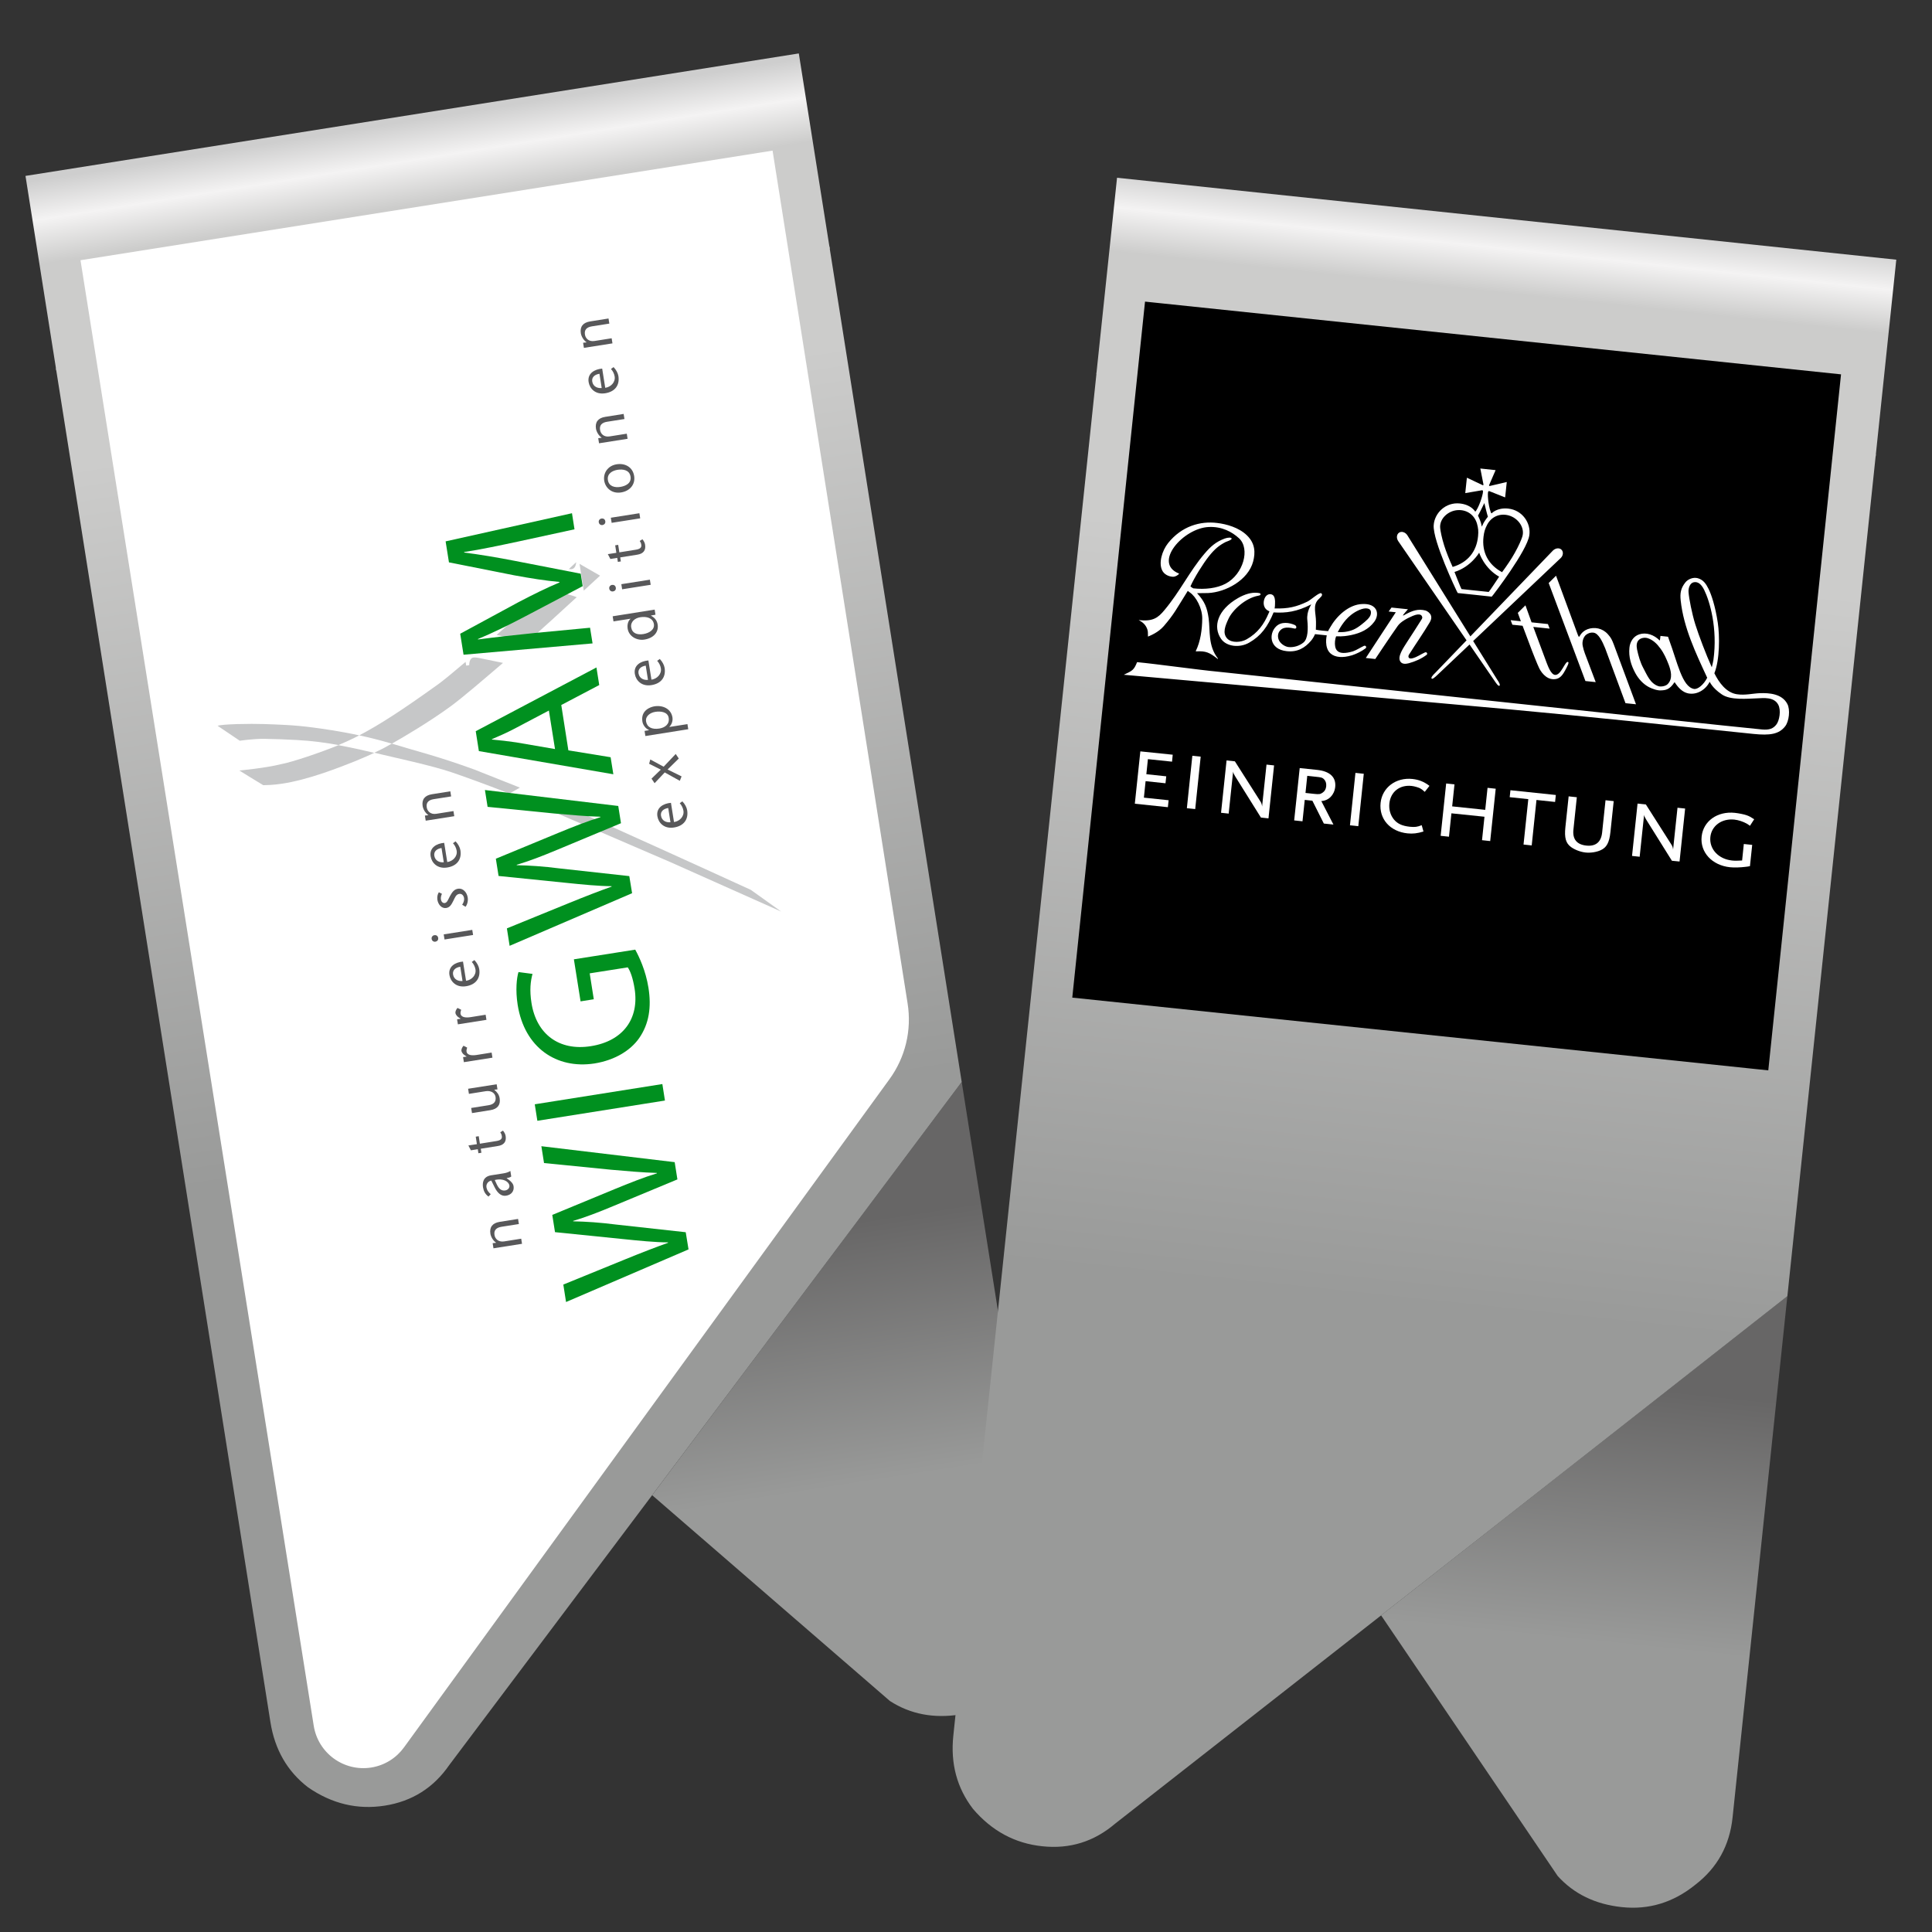 <?xml version="1.0" encoding="UTF-8"?>
<!-- Generator: Adobe Illustrator 26.0.2, SVG Export Plug-In . SVG Version: 6.00 Build 0)  -->
<svg xmlns="http://www.w3.org/2000/svg" xmlns:xlink="http://www.w3.org/1999/xlink" version="1.1" x="0px" y="0px" viewBox="0 0 283.46 283.46" style="enable-background:new 0 0 283.46 283.46;" xml:space="preserve">
<rect x="0" y="0" width="283.46" height="283.46" fill="#333333" stroke="none"/>
<style type="text/css">
	.st0{fill:url(#SVGID_1_);}
	.st1{fill:url(#SVGID_00000020387320347743607280000014948570507681489056_);}
	.st2{fill:url(#SVGID_00000165928065875706434050000014326321606610968981_);}
	.st3{fill:url(#SVGID_00000137850093650817968850000010638294688522226579_);}
	.st4{fill:#FFFFFF;}
	.st5{fill:#58585A;}
	.st6{fill:#C6C7C8;}
	.st7{fill:#00901F;}
	.st8{fill:url(#SVGID_00000098938286300808383070000014185842586529153955_);}
	.st9{fill:url(#SVGID_00000024716012389756621080000011681729666552215195_);}
	.st10{fill:url(#SVGID_00000166640180991368740170000002139907401235592628_);}
	.st11{fill:url(#SVGID_00000119813199250963763070000006612237902995532210_);}
	.st12{fill:none;}
	.st13{stroke:#000000;stroke-width:0.25;stroke-miterlimit:3.864;}
</style>
<g id="Clip_links">
	<g id="Clip">
		<g>
			
				<linearGradient id="SVGID_1_" gradientUnits="userSpaceOnUse" x1="14158.149" y1="-6801.873" x2="17589.4" y2="-6801.873" gradientTransform="matrix(2.694924e-03 0.017 0.036 -5.735962e-03 268.774 -262.29)">
				<stop offset="0" style="stop-color:#CECECE"></stop>
				<stop offset="0.098" style="stop-color:#F4F3F3"></stop>
				<stop offset="0.208" style="stop-color:#CCCCCB"></stop>
			</linearGradient>
			<path class="st0" d="M3.74,25.81L117.2,7.84l4.54,28.65L8.26,54.36L3.74,25.81"></path>
			
				<linearGradient id="SVGID_00000133491888791328699730000018128432169889696443_" gradientUnits="userSpaceOnUse" x1="-2691.298" y1="14.911" x2="718.75" y2="14.911" gradientTransform="matrix(1.694770e-04 1.070036e-03 0.036 -5.735962e-03 265.966 -280.021)">
				<stop offset="0" style="stop-color:#737373"></stop>
				<stop offset="0.573" style="stop-color:#C6C6C6"></stop>
				<stop offset="1" style="stop-color:#CECECE"></stop>
			</linearGradient>
			<path style="fill:url(#SVGID_00000133491888791328699730000018128432169889696443_);" d="M3.79,26.12l-0.7-4.45L116.54,3.7     l0.7,4.45L3.79,26.12"></path>
			
				<linearGradient id="SVGID_00000023985299156258419510000011311640705749791890_" gradientUnits="userSpaceOnUse" x1="29915.721" y1="-15241.963" x2="33346.973" y2="-15241.963" gradientTransform="matrix(1.797411e-03 0.011 0.016 -2.489642e-03 304.56 -186.139)">
				<stop offset="0" style="stop-color:#676666"></stop>
				<stop offset="1" style="stop-color:#999A99"></stop>
			</linearGradient>
			<path style="fill:url(#SVGID_00000023985299156258419510000011311640705749791890_);" d="M141.1,158.74l12.02,75.91     c0.64,4.07-0.26,7.71-2.72,10.93c-2.44,3.35-5.62,5.34-9.55,5.97c-3.86,0.61-7.29-0.05-10.28-1.98l-34.89-30.2L141.1,158.74"></path>
			
				<linearGradient id="SVGID_00000081639943577708280150000010721850685810851205_" gradientUnits="userSpaceOnUse" x1="-11714.771" y1="8546.653" x2="-8283.519" y2="8546.653" gradientTransform="matrix(-4.967348e-03 -0.031 -0.033 5.239466e-03 309.239 -242.366)">
				<stop offset="0" style="stop-color:#999A99"></stop>
				<stop offset="1" style="stop-color:#CCCCCB"></stop>
			</linearGradient>
			<path style="fill:url(#SVGID_00000081639943577708280150000010721850685810851205_);" d="M121.69,36.18l19.41,122.56     l-45.42,60.63l-29.77,39.6c-2.3,3.33-5.45,5.32-9.45,5.95c-4,0.63-7.74-0.26-11.24-2.67c-3.06-2.34-4.91-5.55-5.55-9.62     l-0.18-1.14L8.21,54.05L121.69,36.18"></path>
		</g>
	</g>
	<g id="Logo_3">
		<path class="st4" d="M46.03,253.2c0.64,4.02,4.41,6.76,8.43,6.13c2.01-0.32,3.7-1.42,4.81-2.95l71.21-98.01    c2.36-3.24,3.31-7.21,2.68-11.17L113.35,22.1L11.81,38.18L46.03,253.2z"></path>
		<g>
			<path class="st5" d="M72.8,182.34c-0.48-0.33-0.78-0.9-0.85-1.33c-0.15-0.96,0.3-1.57,1.36-1.74l2.7-0.43l0.12,0.75l-2.54,0.4     c-0.79,0.12-1.15,0.53-1.04,1.2c0.09,0.59,0.59,1.07,1.4,0.95l2.52-0.4l0.12,0.75l-4.19,0.66l-0.12-0.75L72.8,182.34z"></path>
			<path class="st5" d="M74.63,173.08c0.34,0.25,0.66,0.57,0.72,0.96c0.11,0.7-0.31,1.27-1.1,1.39c-0.73,0.12-1.29-0.43-1.69-1.26     l-0.48-0.96c-0.51,0.11-0.77,0.56-0.71,0.97c0.08,0.49,0.33,0.76,0.63,1.03l-0.33,0.35c-0.47-0.35-0.7-0.76-0.8-1.34     c-0.1-0.63-0.04-1.58,1.18-1.78l1.84-0.29c0.32-0.05,0.71-0.16,0.99-0.35l0.13,0.82c-0.16,0.13-0.43,0.19-0.69,0.23L74.63,173.08     z M72.91,173.82c0.31,0.63,0.68,0.92,1.21,0.84c0.44-0.07,0.66-0.41,0.62-0.72c-0.08-0.54-0.86-1.12-2.15-0.81L72.91,173.82z"></path>
			<path class="st5" d="M69.97,167.87l-0.17-1.1l0.44-0.07l0.17,1.1l2.37-0.38c0.59-0.09,0.92-0.27,0.85-0.73     c-0.04-0.28-0.14-0.43-0.23-0.56l0.39-0.25c0.21,0.23,0.36,0.53,0.4,0.81c0.13,0.84-0.29,1.32-1.14,1.45l-2.51,0.4l0.09,0.59     l-0.44,0.07l-0.09-0.59l-1.01,0.16l-0.37-0.71L69.97,167.87z"></path>
			<path class="st5" d="M72.51,159.88c0.44,0.37,0.71,0.71,0.8,1.26c0.15,0.96-0.3,1.57-1.36,1.74l-2.7,0.43l-0.12-0.75l2.53-0.4     c0.79-0.12,1.15-0.53,1.05-1.21c-0.09-0.58-0.64-0.98-1.46-0.85l-2.45,0.39l-0.12-0.75l4.19-0.66l0.12,0.75L72.51,159.88z"></path>
			<path class="st5" d="M68.47,155.02l-0.37-0.25c-0.2-0.15-0.37-0.4-0.4-0.58c-0.03-0.18,0.06-0.48,0.3-0.76l0.54,0.27     c-0.06,0.2-0.12,0.4-0.09,0.59c0.06,0.39,0.5,0.64,1.43,0.5l2.25-0.36l0.12,0.75l-4.19,0.66l-0.12-0.74L68.47,155.02z"></path>
			<path class="st5" d="M67.59,149.47l-0.37-0.25c-0.2-0.15-0.37-0.4-0.4-0.58c-0.03-0.18,0.06-0.48,0.3-0.76l0.54,0.27     c-0.06,0.2-0.12,0.4-0.09,0.59c0.06,0.39,0.5,0.64,1.43,0.5l2.25-0.36l0.12,0.75l-4.19,0.66l-0.12-0.74L67.59,149.47z"></path>
			<path class="st5" d="M68.38,143.9c0.84-0.12,1.52-0.84,1.38-1.67c-0.06-0.38-0.28-0.83-0.54-1.09l0.38-0.28     c0.38,0.39,0.64,0.88,0.71,1.31c0.21,1.31-0.46,2.3-1.94,2.53c-1.45,0.23-2.28-0.71-2.43-1.65c-0.2-1.27,0.88-1.88,1.99-1.97     L68.38,143.9z M67.53,141.84c-0.65,0.1-1.16,0.47-1.06,1.13c0.13,0.8,0.85,1.02,1.39,0.96L67.53,141.84z"></path>
			<path class="st5" d="M63.85,138.17c-0.21,0.03-0.47-0.11-0.52-0.41c-0.05-0.3,0.16-0.51,0.37-0.55c0.23-0.04,0.53,0.03,0.59,0.4     C64.34,137.98,64.08,138.13,63.85,138.17z M65.1,137.09l4.19-0.66l0.12,0.75l-4.19,0.66L65.1,137.09z"></path>
			<path class="st5" d="M64.84,131.14c-0.15,0.33-0.18,0.59-0.15,0.81c0.04,0.27,0.22,0.59,0.57,0.54c0.35-0.06,0.47-0.47,0.75-1     c0.33-0.6,0.61-1.01,1.2-1.1c0.7-0.11,1.29,0.51,1.41,1.28c0.08,0.48-0.05,1.05-0.32,1.37l-0.49-0.3     c0.19-0.28,0.33-0.64,0.28-0.97c-0.06-0.35-0.3-0.68-0.71-0.62c-0.49,0.08-0.63,0.55-0.85,0.98c-0.27,0.53-0.49,1-1.06,1.09     c-0.66,0.1-1.18-0.48-1.3-1.22c-0.06-0.41,0.04-0.84,0.22-1.09L64.84,131.14z"></path>
			<path class="st5" d="M65.62,126.48c0.84-0.12,1.52-0.84,1.38-1.67c-0.06-0.39-0.28-0.83-0.54-1.09l0.38-0.28     c0.38,0.39,0.64,0.88,0.71,1.31c0.21,1.31-0.46,2.3-1.94,2.53c-1.45,0.23-2.28-0.7-2.43-1.65c-0.2-1.27,0.88-1.88,1.99-1.97     L65.62,126.48z M64.78,124.42c-0.65,0.1-1.16,0.47-1.06,1.13c0.13,0.8,0.85,1.02,1.39,0.96L64.78,124.42z"></path>
			<path class="st5" d="M62.86,119.6c-0.48-0.33-0.78-0.9-0.85-1.33c-0.15-0.96,0.3-1.57,1.36-1.74l2.7-0.43l0.12,0.75l-2.54,0.4     c-0.79,0.12-1.15,0.52-1.04,1.2c0.09,0.6,0.59,1.08,1.4,0.95l2.52-0.4l0.12,0.75l-4.19,0.66l-0.12-0.75L62.86,119.6z"></path>
		</g>
		<g>
			<path class="st5" d="M98.89,120.61c0.84-0.12,1.52-0.84,1.38-1.67c-0.06-0.39-0.28-0.83-0.54-1.09l0.38-0.28     c0.38,0.39,0.64,0.88,0.71,1.31c0.21,1.31-0.46,2.3-1.94,2.53c-1.45,0.23-2.28-0.7-2.43-1.65c-0.2-1.27,0.88-1.88,1.99-1.97     L98.89,120.61z M98.04,118.55c-0.65,0.1-1.16,0.47-1.06,1.13c0.13,0.8,0.85,1.02,1.39,0.96L98.04,118.55z"></path>
			<path class="st5" d="M99.59,111.29l-1.64,1.61l2.05,1.01l-0.26,0.65l-2.21-1.23l-1.49,1.58l-0.45-0.67l1.36-1.32l-1.71-0.86     l0.17-0.63l1.96,1.06l1.77-1.87L99.59,111.29z"></path>
			<path class="st5" d="M95.22,107.13l0-0.02c-0.55-0.23-0.9-0.79-0.97-1.25c-0.26-1.63,1.17-2.14,1.77-2.23     c1.27-0.2,2.44,0.39,2.64,1.62c0.08,0.53-0.1,1.02-0.45,1.39l0,0.02l2.65-0.42l0.12,0.75l-6.29,1l-0.12-0.75L95.22,107.13z      M96.15,104.44c-0.76,0.12-1.48,0.63-1.36,1.41c0.14,0.85,0.87,1.21,1.95,1.04c0.8-0.13,1.52-0.62,1.37-1.56     C97.97,104.43,96.92,104.32,96.15,104.44z"></path>
			<path class="st5" d="M95.58,99.72c0.84-0.12,1.52-0.84,1.38-1.67c-0.06-0.39-0.28-0.83-0.54-1.09l0.38-0.28     c0.38,0.39,0.64,0.88,0.71,1.31c0.21,1.31-0.46,2.3-1.94,2.53c-1.45,0.23-2.28-0.7-2.43-1.65c-0.2-1.27,0.88-1.88,1.99-1.97     L95.58,99.72z M94.74,97.66c-0.65,0.1-1.16,0.47-1.06,1.13c0.13,0.8,0.85,1.02,1.39,0.96L94.74,97.66z"></path>
			<path class="st5" d="M95.5,90.31l0,0.02c0.46,0.23,0.88,0.62,0.99,1.3c0.18,1.13-0.61,2-1.95,2.21c-1.09,0.17-2.27-0.45-2.45-1.6     c-0.09-0.57,0.05-1.12,0.41-1.44l0-0.02l-2.49,0.39l-0.12-0.75l6.16-0.98l0.12,0.75L95.5,90.31z M93.94,90.56     c-0.79,0.12-1.46,0.67-1.33,1.49c0.14,0.87,0.88,1.12,1.77,0.98c0.9-0.14,1.68-0.66,1.56-1.46     C95.79,90.66,94.87,90.41,93.94,90.56z"></path>
			<path class="st5" d="M89.91,86.78c-0.21,0.03-0.47-0.11-0.52-0.41c-0.05-0.3,0.16-0.51,0.37-0.55c0.23-0.04,0.53,0.03,0.59,0.4     C90.41,86.59,90.14,86.75,89.91,86.78z M91.16,85.71l4.19-0.66l0.12,0.75l-4.19,0.66L91.16,85.71z"></path>
			<path class="st5" d="M90.43,81.11l-0.17-1.1l0.44-0.07l0.17,1.1l2.37-0.38c0.59-0.09,0.92-0.27,0.85-0.73     c-0.04-0.28-0.14-0.43-0.23-0.56l0.39-0.25c0.21,0.23,0.36,0.53,0.4,0.81c0.13,0.84-0.29,1.32-1.14,1.45l-2.51,0.4l0.09,0.59     l-0.44,0.07l-0.09-0.59l-1.01,0.16l-0.37-0.71L90.43,81.11z"></path>
			<path class="st5" d="M88.37,77.04c-0.21,0.03-0.47-0.11-0.52-0.41c-0.05-0.3,0.16-0.51,0.37-0.55c0.23-0.04,0.53,0.03,0.59,0.4     C88.86,76.85,88.59,77,88.37,77.04z M89.62,75.96l4.19-0.66l0.12,0.75l-4.19,0.66L89.62,75.96z"></path>
			<path class="st5" d="M91.12,72.25c-1.36,0.22-2.3-0.67-2.47-1.72c-0.17-1.06,0.46-2.19,1.82-2.41c1.3-0.21,2.38,0.47,2.57,1.71     C93.24,71.07,92.42,72.05,91.12,72.25z M91,71.44c0.79-0.12,1.67-0.54,1.51-1.52c-0.16-0.99-1.12-1.11-1.91-0.99     c-0.75,0.12-1.56,0.56-1.41,1.51C89.34,71.39,90.24,71.56,91,71.44z"></path>
			<path class="st5" d="M88.29,64.23c-0.48-0.33-0.78-0.9-0.85-1.33c-0.15-0.96,0.3-1.57,1.36-1.74l2.7-0.43l0.12,0.75l-2.54,0.4     c-0.79,0.12-1.15,0.52-1.04,1.2c0.09,0.6,0.59,1.08,1.4,0.95l2.52-0.4l0.12,0.75l-4.19,0.66l-0.12-0.75L88.29,64.23z"></path>
			<path class="st5" d="M88.8,56.9c0.84-0.12,1.52-0.84,1.38-1.67c-0.06-0.39-0.28-0.83-0.54-1.09l0.38-0.28     c0.38,0.39,0.64,0.88,0.71,1.31c0.21,1.31-0.46,2.3-1.94,2.53c-1.45,0.23-2.28-0.7-2.43-1.65c-0.2-1.27,0.88-1.88,1.99-1.97     L88.8,56.9z M87.95,54.84c-0.65,0.1-1.16,0.47-1.06,1.13c0.13,0.8,0.85,1.02,1.39,0.96L87.95,54.84z"></path>
			<path class="st5" d="M86.07,50.23c-0.48-0.33-0.78-0.9-0.85-1.33c-0.15-0.96,0.3-1.57,1.36-1.74l2.7-0.43l0.12,0.75l-2.54,0.4     c-0.79,0.12-1.15,0.52-1.04,1.2c0.09,0.6,0.59,1.08,1.4,0.95l2.52-0.4l0.12,0.75l-4.19,0.66l-0.12-0.75L86.07,50.23z"></path>
		</g>
		<g>
			<path class="st6" d="M49.66,109.33c-2.62,1.08-6.86,2.51-8.44,2.79c-2.19,0.56-6.1,0.93-6.1,0.93s2.92,1.82,3.5,2.15     c0.48-0.01,1.39-0.01,2.82-0.23c1.73-0.26,3.83-0.81,6.01-1.55c3.48-1.19,6.05-2.3,7.46-2.96c-0.73-0.18-1.37-0.32-1.85-0.43     C52.03,109.8,50.89,109.56,49.66,109.33z"></path>
			<path class="st6" d="M52.71,107.89c-3.07-0.66-5.53-0.98-6.69-1.14c-2.94-0.4-5.38-0.45-7.31-0.52c-1.94-0.07-6.17,0-6.78,0.26     c1.1,0.73,3.25,2.19,3.25,2.19s1.98-0.3,3.62-0.28c1.51,0.02,3.22,0.09,4.7,0.17c2.32,0.12,4.35,0.41,6.15,0.74     c0.63-0.26,1.17-0.5,1.55-0.68C51.71,108.4,52.21,108.15,52.71,107.89z"></path>
			<path class="st6" d="M98.38,126.5l16.23,7.24l-4.45-3.18c0,0-13.15-6.01-13.84-6.3c-0.68-0.28-12.31-5.62-15.25-6.79     c-0.05-0.02-0.1-0.04-0.14-0.06l-1.55,0.9C83.36,120.02,98.38,126.5,98.38,126.5z"></path>
			<path class="st6" d="M69.66,112.93c-5.48-2-8.44-2.68-11.74-3.7c-0.14-0.04-0.29-0.09-0.43-0.13c-0.84,0.48-1.36,0.75-1.36,0.75     s-0.43,0.22-1.22,0.59c3.13,0.75,8.36,1.86,11.32,2.86c1.42,0.48,4.87,1.71,8.5,3.13l1.55-0.87     C73.12,114.3,70.06,113.08,69.66,112.93z"></path>
			<path class="st6" d="M69.47,96.47c-0.4,0.06-0.61,0.44-0.63,1.12l-0.44,0.07l-0.09-0.55c-1.82,1.55-3.29,2.75-3.99,3.26     c-5.47,3.92-8.58,5.93-11.61,7.52c1.48,0.32,3.1,0.72,4.78,1.22c1.89-1.07,5.44-3.16,8.59-5.45c1.76-1.28,5.06-4.13,7.72-6.4     l-3.21-0.66C70.05,96.48,69.68,96.44,69.47,96.47z"></path>
			<path class="st6" d="M84.54,82.48c-0.06,0.06-0.45,0.42-1.08,1.01c0.16,0.02,0.3,0.03,0.41,0.01     C84.26,83.45,84.48,83.1,84.54,82.48z"></path>
			<path class="st6" d="M88.04,84.46l-3.01-1.73l0.62,3.93C87.07,85.36,88.04,84.46,88.04,84.46z"></path>
			<path class="st6" d="M80.41,86.33c-1.74,1.61-3.85,3.54-6,5.45c-0.52,0.46-1.03,0.92-1.55,1.38l4.56,0.99     c2.13-1.89,4.98-4.5,7.19-6.53c-0.19-0.08-0.44-0.17-0.77-0.27L80.41,86.33z"></path>
		</g>
		<g>
			<path class="st7" d="M101.02,183.31l-17.97,7.72l-0.4-2.56l9.12-3.72c2.25-0.92,4.5-1.79,6.25-2.41l-0.01-0.06     c-1.91-0.01-4.22-0.24-6.74-0.5l-9.84-1l-0.4-2.53l9.14-3.78c2.14-0.88,4.28-1.73,6.21-2.32l-0.01-0.06     c-2.12-0.06-4.28-0.26-6.71-0.47l-9.84-0.98l-0.39-2.47l19.56,2.34l0.4,2.53l-9.38,3.9c-2.3,0.96-4.07,1.64-5.92,2.19l0.01,0.06     c1.91,0.04,3.81,0.16,6.34,0.48l10.17,1.12L101.02,183.31z"></path>
			<path class="st7" d="M78.46,162.02l18.72-2.97l0.38,2.42l-18.72,2.97L78.46,162.02z"></path>
			<path class="st7" d="M93.2,139.33c0.56,1.02,1.54,3.06,1.94,5.59c0.45,2.83,0.1,5.28-1.36,7.39c-1.3,1.86-3.64,3.25-6.56,3.72     c-5.59,0.86-10.28-2.33-11.27-8.61c-0.34-2.17-0.14-3.94,0.12-4.8l2.06,0.27c-0.29,1.07-0.45,2.38-0.15,4.27     c0.72,4.55,4.03,7.08,8.72,6.33c4.75-0.75,7.1-4.06,6.41-8.42c-0.25-1.58-0.64-2.63-1.01-3.14l-5.58,0.88l0.6,3.8l-1.94,0.31     l-0.98-6.17L93.2,139.33z"></path>
			<path class="st7" d="M92.74,131.05l-17.97,7.72l-0.4-2.56l9.12-3.72c2.25-0.92,4.5-1.79,6.25-2.41l-0.01-0.06     c-1.91-0.01-4.22-0.24-6.74-0.5l-9.84-1l-0.4-2.53l9.14-3.78c2.14-0.88,4.28-1.73,6.21-2.32l-0.01-0.06     c-2.12-0.06-4.28-0.26-6.71-0.47l-9.84-0.98l-0.39-2.47l19.56,2.34l0.4,2.53l-9.38,3.91c-2.3,0.96-4.07,1.64-5.92,2.19l0.01,0.06     c1.91,0.04,3.81,0.16,6.34,0.48l10.17,1.12L92.74,131.05z"></path>
			<path class="st7" d="M83.39,110.09l6.2,1.01l0.4,2.5l-19.73-3.4l-0.46-2.92l17.71-9.35l0.41,2.58l-5.57,2.93L83.39,110.09z      M80.53,104.25l-5.1,2.69c-1.16,0.61-2.22,1.06-3.26,1.51l0.01,0.06c1.16,0.1,2.34,0.23,3.54,0.41l5.71,0.98L80.53,104.25z"></path>
			<path class="st7" d="M76.14,79.43c-2.59,0.55-5.7,1.22-8.04,1.56l0.01,0.08c2.3,0.29,4.75,0.7,7.48,1.23l9.61,1.87l0.29,1.83     l-8.44,4.44c-2.5,1.31-4.8,2.44-6.93,3.32l0.01,0.06c2.34-0.31,5.5-0.67,8.33-0.95l8.11-0.77l0.37,2.3l-18.93,1.66l-0.49-3.08     l8.55-4.63c2.18-1.14,4.14-2.11,6.01-2.89l-0.01-0.08c-1.96-0.17-4.12-0.51-6.62-0.97l-9.58-1.9l-0.49-3.08l18.54-4.13l0.37,2.36     L76.14,79.43z"></path>
		</g>
	</g>
</g>
<g id="Clip_rechts">
	<g id="Clip_2_">
		<g>
			
				<linearGradient id="SVGID_00000154387086862187300590000011204187304897950611_" gradientUnits="userSpaceOnUse" x1="15075.312" y1="-3280.57" x2="18509.387" y2="-3280.57" gradientTransform="matrix(-1.800730e-03 0.017 0.036 3.832732e-03 367.746 -212.813)">
				<stop offset="0" style="stop-color:#CECECE"></stop>
				<stop offset="0.098" style="stop-color:#F4F3F3"></stop>
				<stop offset="0.208" style="stop-color:#CCCCCB"></stop>
			</linearGradient>
			<path style="fill:url(#SVGID_00000154387086862187300590000011204187304897950611_);" d="M163.89,26.08L278.22,38.1l-3.03,28.87     L160.86,54.85L163.89,26.08"></path>
			
				<linearGradient id="SVGID_00000052086628247412192530000004011112263059542705_" gradientUnits="userSpaceOnUse" x1="-2545.766" y1="30.157" x2="883.567" y2="30.157" gradientTransform="matrix(-1.132434e-04 1.077439e-03 0.036 3.832732e-03 369.623 -230.667)">
				<stop offset="0" style="stop-color:#737373"></stop>
				<stop offset="0.573" style="stop-color:#C6C6C6"></stop>
				<stop offset="1" style="stop-color:#CECECE"></stop>
			</linearGradient>
			<path style="fill:url(#SVGID_00000052086628247412192530000004011112263059542705_);" d="M163.85,26.39l0.47-4.48l114.34,12.02     l-0.47,4.48L163.85,26.39"></path>
			
				<linearGradient id="SVGID_00000093151952257979114470000017474020303098358917_" gradientUnits="userSpaceOnUse" x1="31303.787" y1="-7127.559" x2="34737.859" y2="-7127.559" gradientTransform="matrix(-1.201018e-03 0.011 0.016 1.663562e-03 382.604 -129.996)">
				<stop offset="0" style="stop-color:#676666"></stop>
				<stop offset="1" style="stop-color:#999A99"></stop>
			</linearGradient>
			<path style="fill:url(#SVGID_00000093151952257979114470000017474020303098358917_);" d="M262.24,190.16l-8.04,76.5     c-0.43,4.1-2.25,7.39-5.46,9.86c-3.22,2.61-6.82,3.71-10.78,3.29c-3.89-0.41-7.03-1.93-9.42-4.57l-25.91-38.24L262.24,190.16"></path>
			
				<linearGradient id="SVGID_00000040563957185858401210000018428971893898260376_" gradientUnits="userSpaceOnUse" x1="-12216.348" y1="4691.669" x2="-8782.273" y2="4691.669" gradientTransform="matrix(3.319149e-03 -0.032 -0.033 -3.500976e-03 401.676 -183.096)">
				<stop offset="0" style="stop-color:#999A99"></stop>
				<stop offset="1" style="stop-color:#CCCCCB"></stop>
			</linearGradient>
			<path style="fill:url(#SVGID_00000040563957185858401210000018428971893898260376_);" d="M275.22,66.66l-12.98,123.51     l-59.61,46.84l-39.04,30.57c-3.09,2.63-6.64,3.73-10.67,3.3c-4.03-0.42-7.42-2.26-10.17-5.49c-2.35-3.06-3.31-6.64-2.88-10.73     l0.12-1.15L160.9,54.54L275.22,66.66"></path>
		</g>
	</g>
	<g id="Logo_3_1_">
		<path class="st12" d="M145.83,257.17c-0.43,4.05,2.51,7.68,6.56,8.1c2.03,0.21,3.94-0.42,5.41-1.6l94.23-76.31    c3.12-2.52,5.07-6.11,5.49-10.1l13.25-126.06L168.45,40.44L145.83,257.17z"></path>
		<g>
			
				<rect x="162.59" y="49.61" transform="matrix(0.104 -0.995 0.995 0.104 91.189 302.875)" class="st13" width="102.38" height="102.38"></rect>
		</g>
		<g>
			<g>
				<path class="st4" d="M193.86,87.05c0.35,0.28-0.19,0.63-0.49,0.96c-0.77,0.85-0.3,1.94-0.29,3.2c0.01,0.44-0.01,0.72-0.02,1.18      c0.54,0.11,1.46,0.19,1.8,0.21c0,0,0.16-0.35,0.31-0.57c0.93-1.64,2.72-3.35,4.72-3.41c0.71-0.03,1.53,0.09,1.95,0.74      c0.34,0.55,0.22,1.3-0.23,1.89c-0.83,1.1-2,1.63-3.3,1.91c-0.67,0.14-1.28,0.24-2.28,0.2c-0.16,0.41-0.22,1.01-0.14,1.46      c0.11,0.67,0.54,0.96,1.19,0.98c0.43,0.01,0.87-0.08,1.29-0.2c0.06-0.01,0.11-0.04,0.17-0.05c0.55-0.2,1.02-0.53,1.56-0.78      c0.12-0.06,0.24-0.03,0.3,0.05c0.07,0.1,0.05,0.23-0.04,0.3c-0.6,0.45-1.31,0.8-2.01,1.03c-0.02,0-0.03,0.02-0.05,0.01      c-1.26,0.37-2.39,0.33-3.09-0.29c-0.96-0.85-0.57-2.58-0.55-2.65l-1.72-0.18c-0.18,0.41-0.37,0.71-0.6,0.98      c-0.89,1.04-1.98,1.69-3.55,1.52c-2.58-0.27-2.66-2.57-1.55-3.64c0.76-0.74,1.92-0.55,2.71-0.21c0.34,0.14,0.34,0.64-0.07,0.52      c-1.31-0.31-1.8-0.03-2.12,0.36c-0.29,0.36-0.31,0.83-0.17,1.24c0.2,0.59,0.93,1.09,1.52,1.13c0.74,0.06,1.56-0.19,2.14-0.68      c0.67-0.56,0.68-2.05,0.56-3.26c-0.15-1.35,0.62-2.33,0.58-2.33c-2.1,1.08-3.7,1.3-5.53,1.18c-0.87,2.11-1.85,3.44-3.57,4.43      c-1.39,0.81-3.33,0.61-4.13-0.54c-1.24-1.78-0.55-4.26,2.49-6c0.95-0.54,1.93-0.86,2.85-0.76c0.17,0.02,0.41,0.04,0.44,0.16      c0.04,0.17-0.13,0.23-0.32,0.26c-1.9,0.34-3.8,2.12-4.38,3.39c-0.46,1-0.94,2.1-0.17,2.91c0.65,0.67,2.01,0.56,2.83,0.1      c1.65-0.94,2.55-2.21,3.24-3.84c0.02-0.05,0.09-0.18,0.11-0.27c-0.9-0.34-0.99-1.24-0.7-1.92c0.28-0.64,0.9-0.74,1.25-0.42      c0.24,0.24,0.3,0.76,0.27,1.16c-0.01,0.16,0.01,0.34-0.06,0.76c2,0.06,3.23-0.25,4.78-0.99      C192.28,88.07,193.59,86.84,193.86,87.05z M201.12,90.1c0.1-0.55-0.13-0.75-0.49-0.82c-0.63-0.14-1.72,0.38-2.42,0.95      c-1.09,0.86-1.71,2.08-1.94,2.52c0,0,0.7,0.01,1.06-0.04c1-0.14,1.61-0.43,2.43-1.08C200.41,91.12,201.03,90.6,201.12,90.1z       M210.58,98.72l4.59-4.77L205.15,79.4c-0.3-0.44-0.25-1,0.12-1.25c0.36-0.24,0.9-0.08,1.2,0.36l9.26,14.86l12.13-12.61      c0.4-0.37,0.95-0.41,1.25-0.1c0.3,0.31,0.25,0.88-0.15,1.24l-12.82,12.15l3.5,5.62c0.3,0.44,0.51,0.83,0.36,0.94      c-0.15,0.09-0.42-0.26-0.71-0.7l-3.68-5.35l-4.72,4.47c-0.39,0.37-0.72,0.65-0.84,0.53C209.92,99.43,210.19,99.08,210.58,98.72z       M217.02,81.09c0,0-1.19,2.07-3.62,2.83c0,0,0.98,2.5,1.03,2.51l2,0.21l1.99,0.21c0.05,0.01,1.53-2.24,1.53-2.24      C217.74,83.36,217.02,81.09,217.02,81.09z M216.37,87.27l-2.49-0.26l-0.17-0.32c0,0-3.52-7.33-3.36-9.64      c0.12-1.77,1.74-3.4,3.84-3.18c1.68,0.18,2.23,1.17,2.23,1.17l0.08-0.01l0.08-0.11c0.6-0.91,1.12-2.79,0.98-2.92l-0.07-0.08      l-2.51,0.43l0.24-2.26l2.35,1.11l0.09-0.07l-0.47-2.39l1.12,0.12l1.12,0.12l-0.97,2.24l0.08,0.09l2.53-0.59l-0.24,2.26      l-2.37-0.94l-0.09,0.06c-0.17,0.1-0.04,2.05,0.36,3.06l0.05,0.12l0.08,0.03c0,0,0.76-0.86,2.42-0.69      c2.1,0.22,3.36,2.15,3.1,3.91c-0.33,2.3-5.29,8.73-5.29,8.73l-0.23,0.28L216.37,87.27z M220.38,83.95      c0.68-0.92,1.38-1.95,1.87-2.84c0.56-0.99,0.97-1.94,1.1-2.37c0.41-1.31-0.6-2.73-2-3.12c-1.3-0.35-2.52,0.18-3.15,1.35      c-0.33,0.64-0.45,1.05-0.54,1.77C217.39,81.03,218.36,82.86,220.38,83.95z M213.13,83.18c2.19-0.64,3.52-2.24,3.73-4.52      c0.07-0.72,0.03-1.15-0.16-1.84c-0.38-1.28-1.47-2.05-2.8-1.98c-1.44,0.08-2.73,1.27-2.6,2.63c0.04,0.45,0.24,1.46,0.58,2.54      C212.19,80.99,212.65,82.14,213.13,83.18z M217.78,73.81c0,0-0.76,1.57-0.93,1.84c0,0,0.31,0.64,0.43,1.05      c0.05,0.19,0.09,0.39,0.13,0.57c0.07-0.17,0.15-0.34,0.25-0.53c0.2-0.37,0.64-0.93,0.64-0.93      C218.19,75.5,217.78,73.81,217.78,73.81z M241.94,100.82c-0.87-0.46-1.54-1.21-2.01-2.07c-0.61-1.13-1.01-2.36-0.86-3.74      c0.08-0.81,0.56-1.66,1.44-1.94c1.02-0.33,2.15,0.05,3,0.9c0.04,0.04,0.1-0.58,0.11-0.67l1.11,0.12c0,0,0.08,0.25,0.14,0.41      c1.24,3.31,1.91,6.94,3.67,7.25c0.54,0.09,1.41-0.6,1.94-1.64c-1.67-3.6-3.47-7.37-3.89-11.33c-0.12-1.09,0.02-1.81,0.67-2.64      c0.41-0.53,1.2-0.81,1.82-0.64c0.84,0.23,1.23,0.84,1.6,1.58c0.4,0.79,0.99,2.54,1.35,4.95c0.29,1.95,0.3,5.42-0.5,7.42      c0.66,1.34,1.74,2.86,3.32,3.08c1.22,0.18,2.29-0.12,3.39-0.16c1.29-0.04,3.21,0.06,4,1.59c0.44,0.84,0.26,2.53-0.33,3.28      c-0.9,1.15-2.21,1.36-4.65,1.11c-11.92-1.24-23.87-2.51-35.76-3.6c-17.62-1.6-56.61-5.08-56.62-5.08      c1.27-0.59,1.49-0.69,1.95-1.85c2.71,0.25,9.13,1.15,11.87,1.4c11.37,1.2,23.25,2.5,34.68,3.7c15.08,1.6,43.25,4.62,45.17,4.78      c1.06,0.09,1.63-0.13,2.1-0.76c0.41-0.54,0.7-2.05,0.25-2.88c-0.62-1.17-2.14-0.97-3.12-0.93c-1.39,0.05-3.9,0.3-5.16-0.58      c-1.43-0.97-1.74-1.82-1.78-1.85c-0.56,1.13-1.83,1.97-3.17,1.7c-0.84-0.18-1.46-0.86-1.95-1.61l-0.05-0.01      c-0.71,1.1-1.33,1.15-1.91,1.18C243.21,101.35,242.44,101.07,241.94,100.82z M243.6,95.13c-0.5-0.69-1.09-1.25-1.86-1.5      c-0.44-0.13-0.96-0.03-1.25,0.22c-0.42,0.35-0.4,0.95-0.3,1.46c0.2,0.92,0.46,1.87,0.91,2.7c0.55,1.02,1.01,2.27,2.23,2.67      c0.31,0.1,1.01,0.02,1.33-0.29c0.85-0.83,0.46-2.08,0.16-2.89C244.5,96.68,244.16,95.88,243.6,95.13z M250.04,86.56      c-0.41-0.83-0.91-1.27-1.55-1.13c-0.58,0.13-0.8,0.93-0.75,1.45c0.07,0.95,0.51,3.19,0.99,4.72c0.52,1.65,1.57,4.42,2.42,6.3      c0.07-0.28,0.23-0.91,0.24-1.07C252.03,92.2,250.86,88.23,250.04,86.56z M182.94,78.54c1.25,1.21,1.25,2.56,0.92,3.84      c-0.73,2.74-4.01,4.51-6.61,4.63c-0.46,0.01-1.62,0.01-1.62,0.02c1.15,1.24,1.48,2.16,1.7,3.69c0.25,1.81-0.12,4.01,1.36,5.89      c0.01,0.04-0.01,0.07-0.03,0.07c-1.21-0.96-1.75-1.19-3.17-1.11c-0.02,0-0.03-0.02-0.05-0.04c0.69-1.42,0.94-3.13,0.95-4.8      c0.01-1.47-0.89-3.18-1.82-3.81c-0.1-0.06-0.18-0.14-0.3-0.23c-1.71,2.73-2,3.41-3.53,5.18c-0.79,0.91-1.91,1.36-2.31,1.53      c-0.04-0.4,0.1-0.84-0.31-1.52c-0.37-0.62-1.09-0.9-1.05-0.91c2.09,0.26,2.86-0.35,3.77-1.45c2.3-2.74,3.65-5.65,5.88-8.28      c0.9-1.06,1.66-1.74,2.98-2.23c0.44-0.16,1.04-0.2,1,0.04c-0.04,0.21-0.67,0.37-0.89,0.48c-0.9,0.47-1.55,0.97-2.43,2.07      c-0.86,1.08-2.15,3.14-2.72,4.43c0.15,0.15,0.33,0.23,0.41,0.29c1.71,0.2,3.49-0.01,4.76-0.69c2.6-1.39,3.63-5.12,1.95-6.66      c-1-0.92-2.49-1.74-4.42-1.65c-3.73,0.14-8.3,5.3-4.36,6.84c-0.17,0.26-0.61,0.48-0.93,0.46c-0.62-0.03-1.28-0.35-1.56-0.94      c-0.54-1.09-0.02-2.88,0.88-4.01c1.98-2.47,4.7-3.25,7.19-2.94C179.95,76.89,181.77,77.4,182.94,78.54z M209.94,90.28      c0.14,0.4,0,0.74-0.19,1.06c-0.92,1.55-1.99,3.07-2.97,4.62c-0.09,0.13-0.19,0.31-0.11,0.49c0.11,0.2,0.33,0.19,0.61,0.12      c0.65-0.18,1.17-0.57,1.77-0.84c0.12-0.06,0.24-0.03,0.3,0.05c0.07,0.1,0.05,0.23-0.04,0.3c-0.77,0.58-1.72,0.99-2.61,1.23      c-0.44,0.11-0.93,0.16-1.21-0.2c-0.57-0.74,0.49-2.15,0.99-2.97c0.7-1.08,1.38-2.11,2.08-3.24c0.12-0.18,0.17-0.32,0.03-0.55      c-0.22-0.34-0.87-0.18-1.33,0.02c-0.73,0.31-1.75,0.83-2.19,1.47c-1.12,1.58-3.29,4.85-3.29,4.85l-1.39-0.15l4.4-6.71      l-1.05-0.11l0.42-0.58l2.41,0.25c0,0-0.73,0.82-0.75,0.92c0.09,0.02,0.35-0.14,0.43-0.19c0.94-0.49,1.78-0.84,2.92-0.54      C209.39,89.65,209.8,89.91,209.94,90.28z M221.89,91.66l-0.25-0.67l1.5,0.16l-0.45-1.23l1.12-1.11l0.9,2.5l2.4,0.25l0.25,0.67      l-2.4-0.25c0.83,2.23,1.92,5.13,1.96,5.26c0.19,0.48,0.63,1.72,1.23,1.78c0.91,0.08,1.48-2.07,1.91-1.9      c0.2,0.09-0.1,0.61-0.42,1.23c-0.29,0.54-0.65,1.08-1.21,1.24c-1.28,0.34-2.17-0.72-2.57-1.49c-0.28-0.54-1.09-2.63-1.09-2.63      l-1.38-3.66L221.89,91.66z M231.5,93.15c0.09,0.22,0.12,0.28,0.18,0.28c0.06,0.03,0.3-0.76,1.26-1.12      c1-0.36,2.18-0.15,2.97,0.75c0.48,0.53,0.59,0.81,0.86,1.49l3.26,8.78l-1.54-0.16l-2.98-8.05c-0.42-1.04-0.99-2.18-1.68-2.29      c-0.46-0.07-0.77,0.06-1.09,0.28c-0.44,0.33-0.66,1.06-0.52,1.68c0.08,0.38,0.18,0.74,0.31,1.08l1.59,4.21l-1.51-0.16      l-5.39-14.38l1.08-1.07L231.5,93.15z"></path>
			</g>
			<g>
				<polygon class="st4" points="171.35,118.43 171.46,117.41 167.83,117.03 168.08,114.61 171,114.92 171.11,113.9 168.19,113.59       168.42,111.38 171.96,111.75 172.06,110.73 167.31,110.24 166.5,117.92     "></polygon>
				<g>
					
						<rect x="171.33" y="114.33" transform="matrix(0.104 -0.995 0.995 0.104 42.559 277.161)" class="st4" width="7.73" height="1.23"></rect>
				</g>
				<path class="st4" d="M186.11,120.07l0.82-7.77l-1.11-0.12l-0.65,6.16c-0.01-0.23-0.1-0.55-0.23-0.73l-3.76-5.91l-1.22-0.13      l-0.81,7.68l1.12,0.12l0.65-6.16c0.03,0.22,0.11,0.38,0.33,0.74l3.75,6L186.11,120.07z"></path>
				<path class="st4" d="M195.64,120.98l-1.78-3.45c1.09-0.06,1.91-0.9,2.04-2.07c0.15-1.42-0.78-2.3-2.63-2.5l-2.58-0.27      l-0.81,7.68l1.22,0.13l0.33-3.14l1.12,0.12l1.68,3.35L195.64,120.98z M194.58,115.35c-0.04,0.42-0.21,0.73-0.52,0.94      c-0.37,0.26-0.53,0.26-1.31,0.18l-1.21-0.13l0.26-2.51l1.21,0.13c0.88,0.09,0.97,0.12,1.22,0.34      C194.5,114.56,194.62,114.92,194.58,115.35z"></path>
				<g>
					
						<rect x="195.26" y="116.85" transform="matrix(0.104 -0.995 0.995 0.104 61.492 303.22)" class="st4" width="7.73" height="1.23"></rect>
				</g>
				<path class="st4" d="M209.73,115.3c-0.79-0.6-1.52-0.9-2.49-1.01c-2.43-0.26-4.44,1.25-4.68,3.5c-0.25,2.35,1.37,4.21,3.94,4.48      c0.76,0.08,1.44,0.01,2.35-0.27l-0.26-0.93c-0.67,0.27-1.02,0.3-1.74,0.23c-1.12-0.12-1.81-0.44-2.33-1.06      c-0.52-0.64-0.77-1.47-0.67-2.38c0.18-1.68,1.5-2.73,3.24-2.55c0.45,0.05,0.9,0.19,1.23,0.33c0.26,0.14,0.39,0.24,0.72,0.54      L209.73,115.3z"></path>
				<polygon class="st4" points="218.64,123.4 219.45,115.72 218.25,115.59 217.91,118.82 213.06,118.31 213.4,115.08       212.18,114.95 211.37,122.63 212.59,122.76 212.95,119.33 217.8,119.83 217.44,123.27     "></polygon>
				<polygon class="st4" points="228.16,117.66 228.27,116.64 221.61,115.94 221.5,116.96 224.23,117.25 223.53,123.91       224.73,124.04 225.43,117.37     "></polygon>
				<path class="st4" d="M236.28,122.08l0.48-4.54l-1.2-0.13l-0.5,4.75c-0.15,1.4-0.95,2.05-2.33,1.9      c-1.39-0.15-2.03-0.94-1.88-2.34l0.5-4.75l-1.2-0.13l-0.48,4.54c-0.16,1.53,0.06,2.33,0.82,2.89c0.56,0.41,1.4,0.73,2.14,0.81      c0.74,0.08,1.63-0.06,2.24-0.35C235.73,124.34,236.12,123.6,236.28,122.08z"></path>
				<path class="st4" d="M246.42,126.4l0.82-7.77l-1.12-0.12l-0.65,6.16c0-0.23-0.1-0.55-0.23-0.73l-3.76-5.91l-1.22-0.13      l-0.81,7.68l1.12,0.12l0.65-6.16c0.02,0.22,0.11,0.38,0.33,0.75l3.75,6L246.42,126.4z"></path>
				<path class="st4" d="M256.75,127.08l0.33-3.12l-1.23-0.13l-0.25,2.42c-0.77,0.05-1.1,0.04-1.49,0      c-1.98-0.21-3.35-1.68-3.17-3.44c0.17-1.65,1.67-2.75,3.52-2.56c0.59,0.06,1.32,0.31,1.8,0.58c0.1,0.04,0.26,0.17,0.49,0.33      l0.62-0.96c-0.5-0.32-0.71-0.45-1.09-0.58c-0.41-0.15-1.14-0.29-1.74-0.36c-2.57-0.27-4.64,1.21-4.88,3.48      c-0.24,2.3,1.52,4.22,4.16,4.5c0.64,0.07,1.6,0.03,2.29-0.06C256.25,127.17,256.46,127.14,256.75,127.08z"></path>
			</g>
		</g>
	</g>
</g>
</svg>
